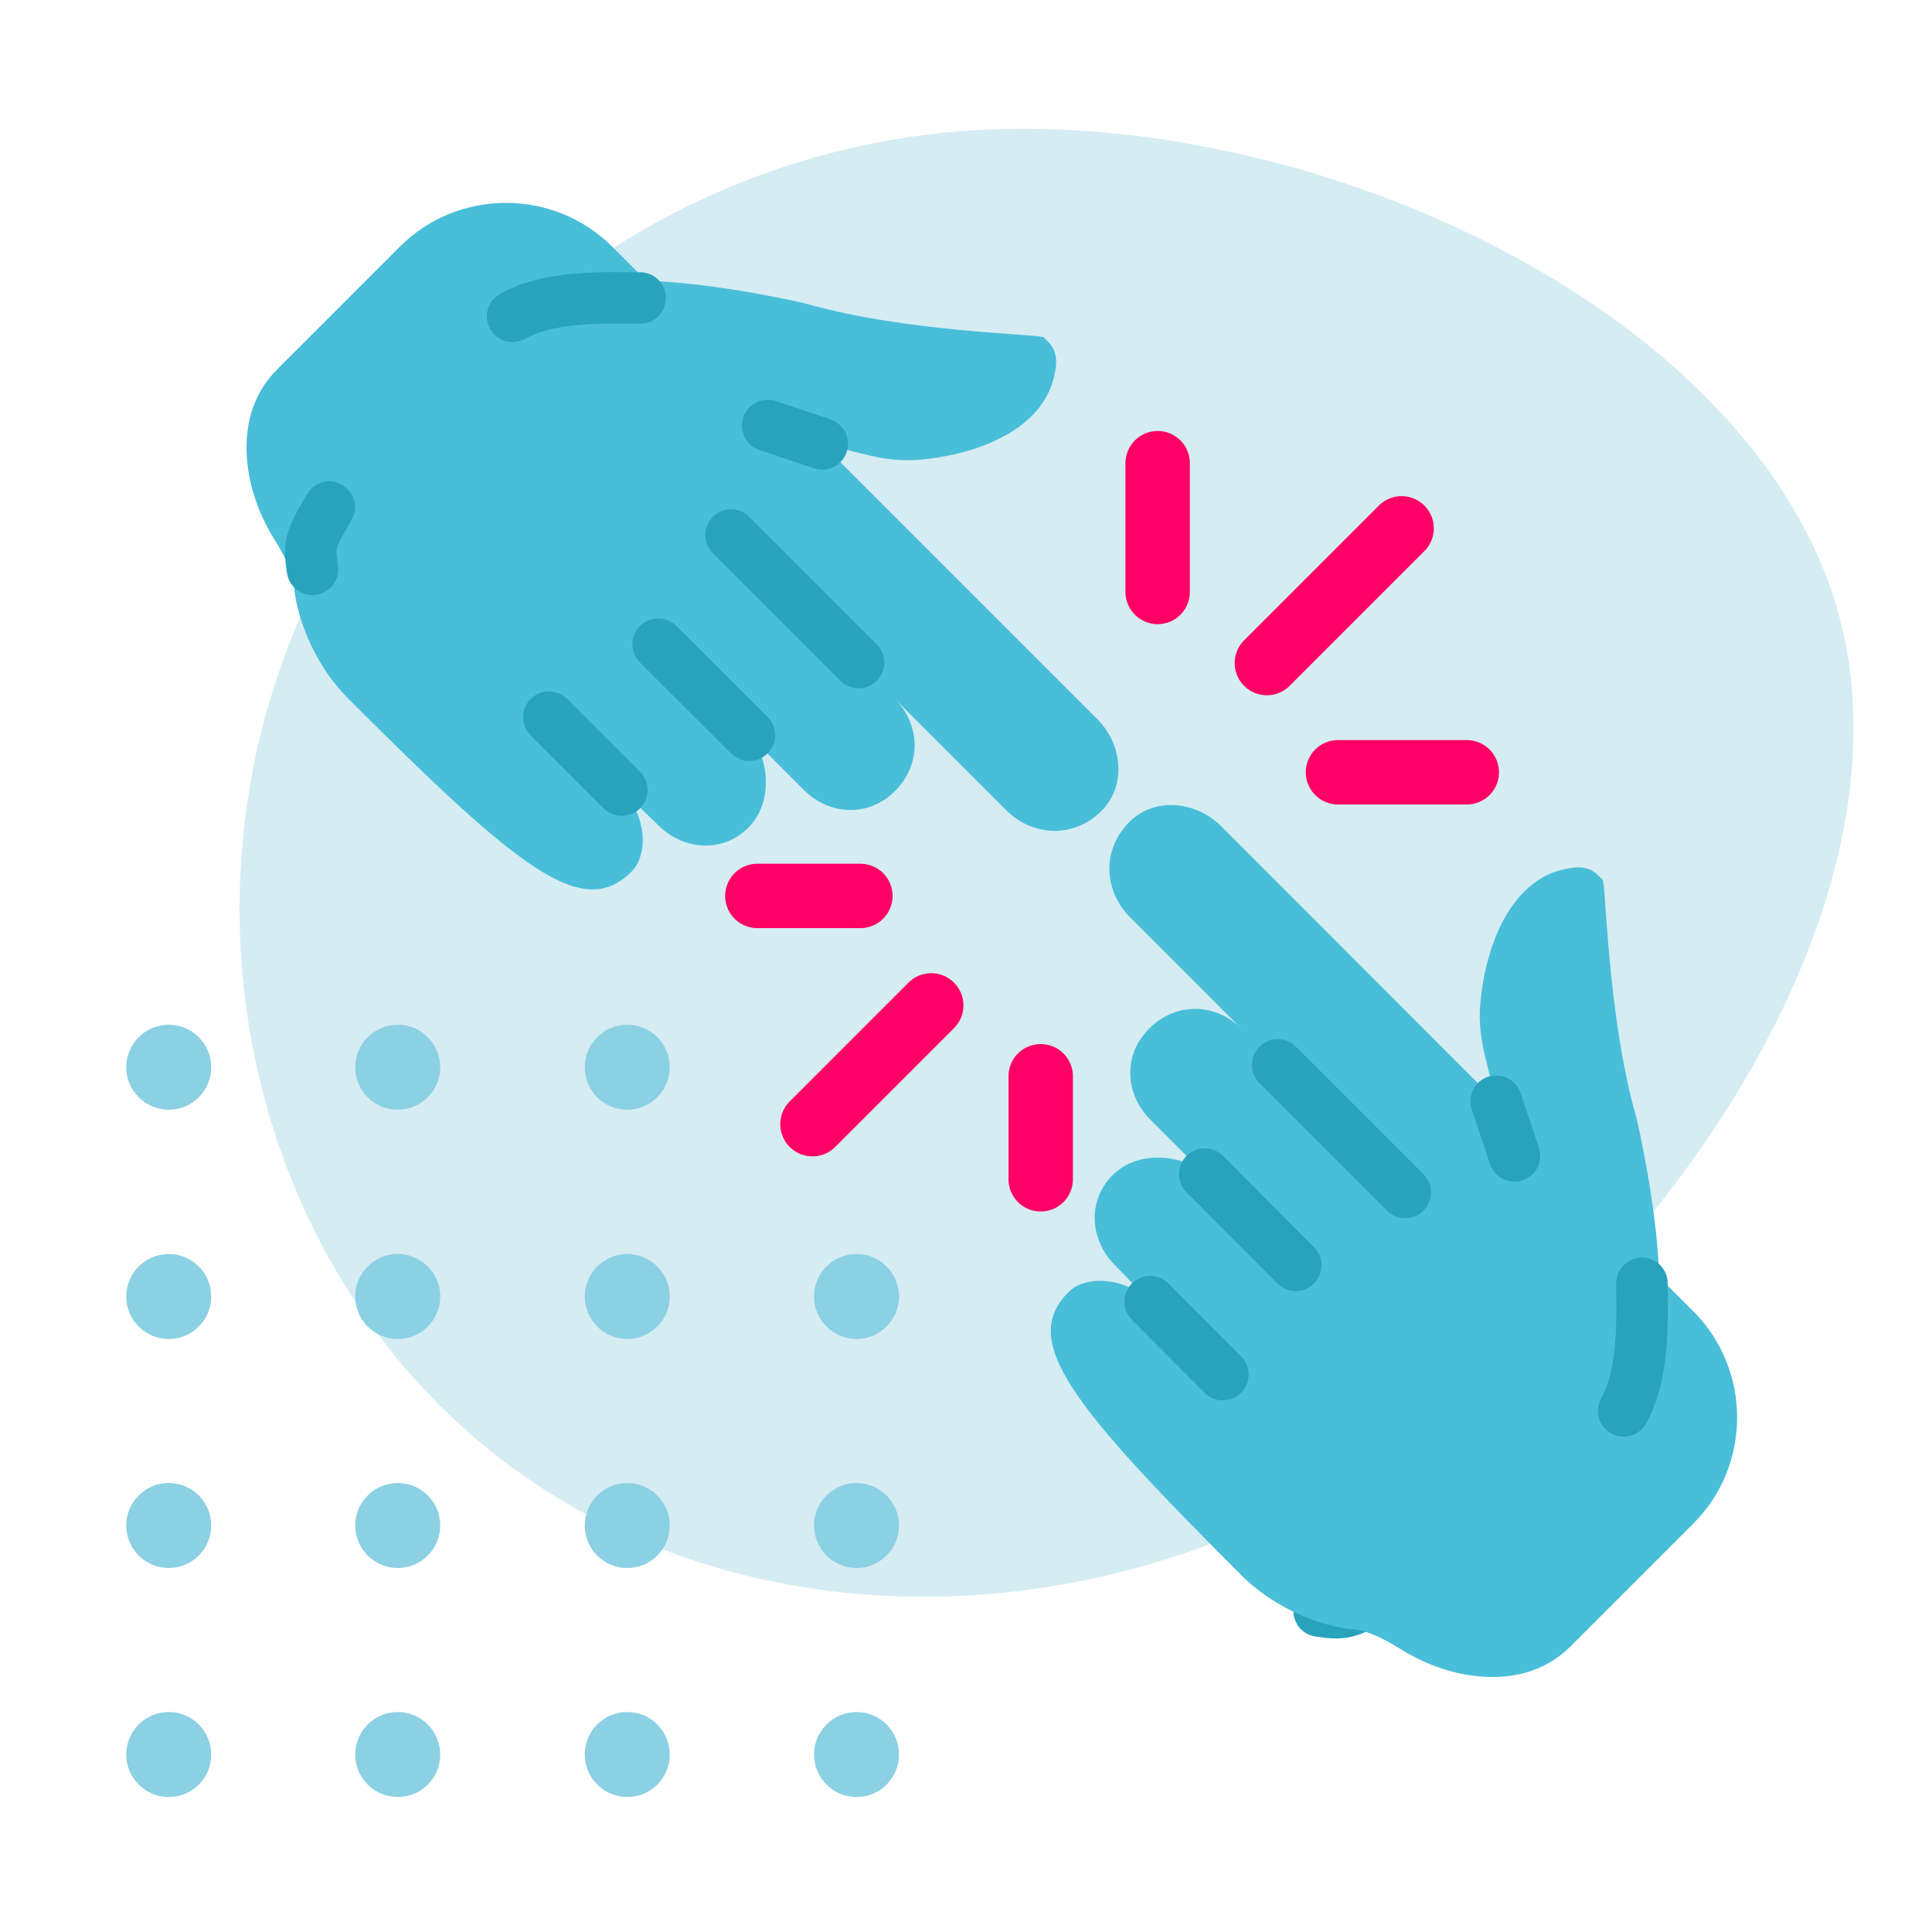 <?xml version="1.0" encoding="utf-8"?>
<!-- Generator: Adobe Illustrator 25.0.1, SVG Export Plug-In . SVG Version: 6.00 Build 0)  -->
<svg version="1.1" id="Layer_1" xmlns="http://www.w3.org/2000/svg" xmlns:xlink="http://www.w3.org/1999/xlink" x="0px" y="0px"
	 viewBox="0 0 75 75" style="enable-background:new 0 0 75 75;" xml:space="preserve">
<style type="text/css">
	.st0{fill:#D5ECF3;}
	.st1{fill:#8CD0E3;}
	.st2{fill:#49BED8;}
	.st3{fill:#F0F0F0;}
	.st4{fill:#29A2BD;}
	.st5{fill:#A7A8A8;}
	.st6{fill:#D2D3D4;}
	.st7{fill:#FF0066;}
	.st8{fill:#FFFFFF;}
	.st9{fill:#E0E0E0;}
	.st10{fill:#D81661;}
	.st11{opacity:0;}
	.st12{fill:none;stroke:#29A2BD;stroke-width:2;stroke-linecap:round;stroke-linejoin:round;stroke-miterlimit:10;}
	.st13{fill:none;stroke:#D81762;stroke-width:2.5;stroke-linecap:round;stroke-linejoin:round;stroke-miterlimit:10;}
	.st14{fill:none;stroke:#FF0066;stroke-width:2.5;stroke-linecap:round;stroke-linejoin:round;stroke-miterlimit:10;}
</style>
<path class="st0" d="M71.27,23.48c3.47,11.49-6.82,26.57-18.43,33.64c-11.68,7.01-24.81,6.06-33.26-0.38
	c-8.46-6.38-12.31-18.12-9.22-29.16c3.16-11.05,13.13-21.27,26.7-22.47C50.7,3.97,67.8,11.92,71.27,23.48z"/>
<g>
	<g>
		<g>
			<path class="st1" d="M17.09,50.33L17.09,50.33c0-0.91-0.74-1.65-1.65-1.65h0c-0.91,0-1.65,0.74-1.65,1.65v0
				c0,0.91,0.74,1.65,1.65,1.65h0C16.35,51.98,17.09,51.24,17.09,50.33z"/>
		</g>
		<g>
			<path class="st1" d="M17.09,59.22L17.09,59.22c0-0.91-0.74-1.65-1.65-1.65h0c-0.91,0-1.65,0.74-1.65,1.65l0,0
				c0,0.91,0.74,1.65,1.65,1.65h0C16.35,60.87,17.09,60.13,17.09,59.22z"/>
		</g>
		<g>
			<path class="st1" d="M8.2,50.33L8.2,50.33c0-0.91-0.74-1.65-1.65-1.65h0c-0.91,0-1.65,0.74-1.65,1.65v0
				c0,0.91,0.74,1.65,1.65,1.65h0C7.46,51.98,8.2,51.24,8.2,50.33z"/>
		</g>
		<g>
			<path class="st1" d="M8.2,59.22L8.2,59.22c0-0.91-0.74-1.65-1.65-1.65h0c-0.91,0-1.65,0.74-1.65,1.65l0,0
				c0,0.91,0.74,1.65,1.65,1.65h0C7.46,60.87,8.2,60.13,8.2,59.22z"/>
		</g>
		<g>
			<g>
				<path class="st1" d="M17.09,68.11L17.09,68.11c0-0.91-0.74-1.65-1.65-1.65h0c-0.91,0-1.65,0.74-1.65,1.65l0,0
					c0,0.91,0.74,1.65,1.65,1.65h0C16.35,69.76,17.09,69.03,17.09,68.11z"/>
			</g>
			<g>
				<path class="st1" d="M8.2,68.11L8.2,68.11c0-0.91-0.74-1.65-1.65-1.65h0c-0.91,0-1.65,0.74-1.65,1.65l0,0
					c0,0.91,0.74,1.65,1.65,1.65h0C7.46,69.76,8.2,69.03,8.2,68.11z"/>
			</g>
		</g>
		<g>
			<g>
				<path class="st1" d="M17.09,41.43L17.09,41.43c0-0.91-0.74-1.65-1.65-1.65h0c-0.91,0-1.65,0.74-1.65,1.65v0
					c0,0.91,0.74,1.65,1.65,1.65h0C16.35,43.08,17.09,42.34,17.09,41.43z"/>
			</g>
			<g>
				<path class="st1" d="M8.2,41.43L8.2,41.43c0-0.91-0.74-1.65-1.65-1.65h0c-0.91,0-1.65,0.74-1.65,1.65v0
					c0,0.91,0.74,1.65,1.65,1.65h0C7.46,43.08,8.2,42.34,8.2,41.43z"/>
			</g>
		</g>
	</g>
	<g>
		<g>
			<path class="st1" d="M34.9,50.33L34.9,50.33c0-0.91-0.74-1.65-1.65-1.65h0c-0.91,0-1.65,0.74-1.65,1.65v0
				c0,0.91,0.74,1.65,1.65,1.65h0C34.16,51.98,34.9,51.24,34.9,50.33z"/>
		</g>
		<g>
			<path class="st1" d="M34.9,59.22L34.9,59.22c0-0.91-0.74-1.65-1.65-1.65h0c-0.91,0-1.65,0.74-1.65,1.65l0,0
				c0,0.91,0.74,1.65,1.65,1.65h0C34.16,60.87,34.9,60.13,34.9,59.22z"/>
		</g>
		<g>
			<path class="st1" d="M26,50.33L26,50.33c0-0.91-0.74-1.65-1.65-1.65h0c-0.91,0-1.65,0.74-1.65,1.65v0c0,0.91,0.74,1.65,1.65,1.65
				h0C25.26,51.98,26,51.24,26,50.33z"/>
		</g>
		<g>
			<path class="st1" d="M26,59.22L26,59.22c0-0.91-0.74-1.65-1.65-1.65h0c-0.91,0-1.65,0.74-1.65,1.65l0,0
				c0,0.91,0.74,1.65,1.65,1.65h0C25.26,60.87,26,60.13,26,59.22z"/>
		</g>
		<g>
			<g>
				<path class="st1" d="M34.9,68.11L34.9,68.11c0-0.91-0.74-1.65-1.65-1.65h0c-0.91,0-1.65,0.74-1.65,1.65l0,0
					c0,0.91,0.74,1.65,1.65,1.65h0C34.16,69.76,34.9,69.03,34.9,68.11z"/>
			</g>
			<g>
				<path class="st1" d="M26,68.11L26,68.11c0-0.91-0.74-1.65-1.65-1.65h0c-0.91,0-1.65,0.74-1.65,1.65l0,0
					c0,0.91,0.74,1.65,1.65,1.65h0C25.26,69.76,26,69.03,26,68.11z"/>
			</g>
		</g>
		<g>
			<g class="st11">
				<path class="st1" d="M34.9,41.43L34.9,41.43c0-0.91-0.74-1.65-1.65-1.65h0c-0.91,0-1.65,0.74-1.65,1.65v0
					c0,0.91,0.74,1.65,1.65,1.65h0C34.16,43.08,34.9,42.34,34.9,41.43z"/>
			</g>
			<g>
				<path class="st1" d="M26,41.43L26,41.43c0-0.91-0.74-1.65-1.65-1.65h0c-0.91,0-1.65,0.74-1.65,1.65v0
					c0,0.91,0.74,1.65,1.65,1.65h0C25.26,43.08,26,42.34,26,41.43z"/>
			</g>
		</g>
	</g>
</g>
<path class="st12" d="M51.21,62.54c0.92,0.13,1.07,0.14,2.41-0.65"/>
<path class="st2" d="M48.18,61.14c1.53,1.53,3.5,2.05,4.33,2.11c0.6,0.04,1.32,0.43,1.83,0.75c2.05,1.3,4.88,1.65,6.6-0.06l4.8-4.8
	c2.26-2.26,2.26-5.96,0-8.23l-1.33-1.33c-0.08-2.79-0.88-6.17-0.88-6.17c-1.15-4.02-1.18-9.16-1.32-9.26
	c-0.14-0.1-0.41-0.63-1.32-0.44c-0.27,0.05-0.53,0.12-0.78,0.24c-1.65,0.75-2.48,2.99-2.65,5.06c-0.05,0.64,0.02,1.29,0.17,1.91
	l0.45,1.84L47.4,32.07c-0.97-0.97-2.57-1.14-3.55-0.17l0,0c-1.13,1.13-0.96,2.73,0.01,3.7l5.74,5.74l-1.41-1.41
	c-0.97-0.97-2.51-1.07-3.58,0l0,0c-1.04,1.04-0.93,2.56,0.05,3.54l1.41,1.41l0.71,0.71c-0.68-0.68-2.5-1.05-3.59,0.03
	c-1.01,1.01-0.86,2.54,0.08,3.48l1.39,1.44c-0.97-0.97-2.51-1.05-3.17-0.39C39.57,52.05,41.55,54.51,48.18,61.14z"/>
<path class="st12" d="M63.03,54.77c0.83-1.49,0.71-3.67,0.71-4.95"/>
<line class="st12" x1="58.79" y1="44.87" x2="58.08" y2="42.75"/>
<line class="st12" x1="49.6" y1="41.34" x2="54.55" y2="46.29"/>
<line class="st12" x1="46.77" y1="45.58" x2="50.3" y2="49.12"/>
<line class="st12" x1="44.65" y1="50.53" x2="47.47" y2="53.36"/>
<path class="st2" d="M13.53,27.13c-1.53-1.53-2.05-3.5-2.11-4.33c-0.04-0.6-0.43-1.32-0.75-1.83c-1.3-2.05-1.65-4.88,0.06-6.6
	l4.8-4.8c2.26-2.26,5.96-2.26,8.23,0l1.33,1.33c2.79,0.08,6.17,0.88,6.17,0.88c4.02,1.15,9.16,1.18,9.26,1.32
	c0.1,0.14,0.63,0.41,0.44,1.32c-0.05,0.27-0.12,0.53-0.24,0.78c-0.75,1.65-2.99,2.48-5.06,2.65c-0.64,0.05-1.29-0.02-1.91-0.17
	l-1.84-0.45L42.6,27.92c0.97,0.97,1.14,2.57,0.17,3.55l0,0c-1.13,1.13-2.73,0.96-3.7-0.01l-5.74-5.74l1.41,1.41
	c0.97,0.97,1.07,2.51,0,3.58l0,0c-1.04,1.04-2.56,0.93-3.54-0.05l-1.41-1.41l-0.71-0.71c0.68,0.68,1.05,2.5-0.03,3.59
	c-1.01,1.01-2.54,0.86-3.48-0.08l-1.44-1.39c0.97,0.97,1.05,2.51,0.39,3.17C22.62,35.75,20.16,33.76,13.53,27.13z"/>
<path class="st12" d="M19.9,12.28c1.49-0.83,3.67-0.71,4.95-0.71"/>
<line class="st12" x1="29.8" y1="16.52" x2="31.92" y2="17.23"/>
<line class="st12" x1="33.33" y1="25.72" x2="28.38" y2="20.77"/>
<line class="st12" x1="29.09" y1="28.54" x2="25.55" y2="25.01"/>
<line class="st12" x1="24.14" y1="30.67" x2="21.31" y2="27.84"/>
<path class="st12" d="M12.13,22.1c-0.13-0.92-0.14-1.07,0.65-2.41"/>
<g>
	<path class="st14" d="M56.94,29.98l-5,0"/>
	<path class="st14" d="M54.41,20.51l-5.23,5.23"/>
	<path class="st14" d="M44.94,17.98v5"/>
</g>
<g>
	<path class="st14" d="M29.4,34.78h4"/>
	<path class="st14" d="M31.54,43.64l4.61-4.61"/>
	<path class="st14" d="M40.4,45.78v-4"/>
</g>
</svg>

